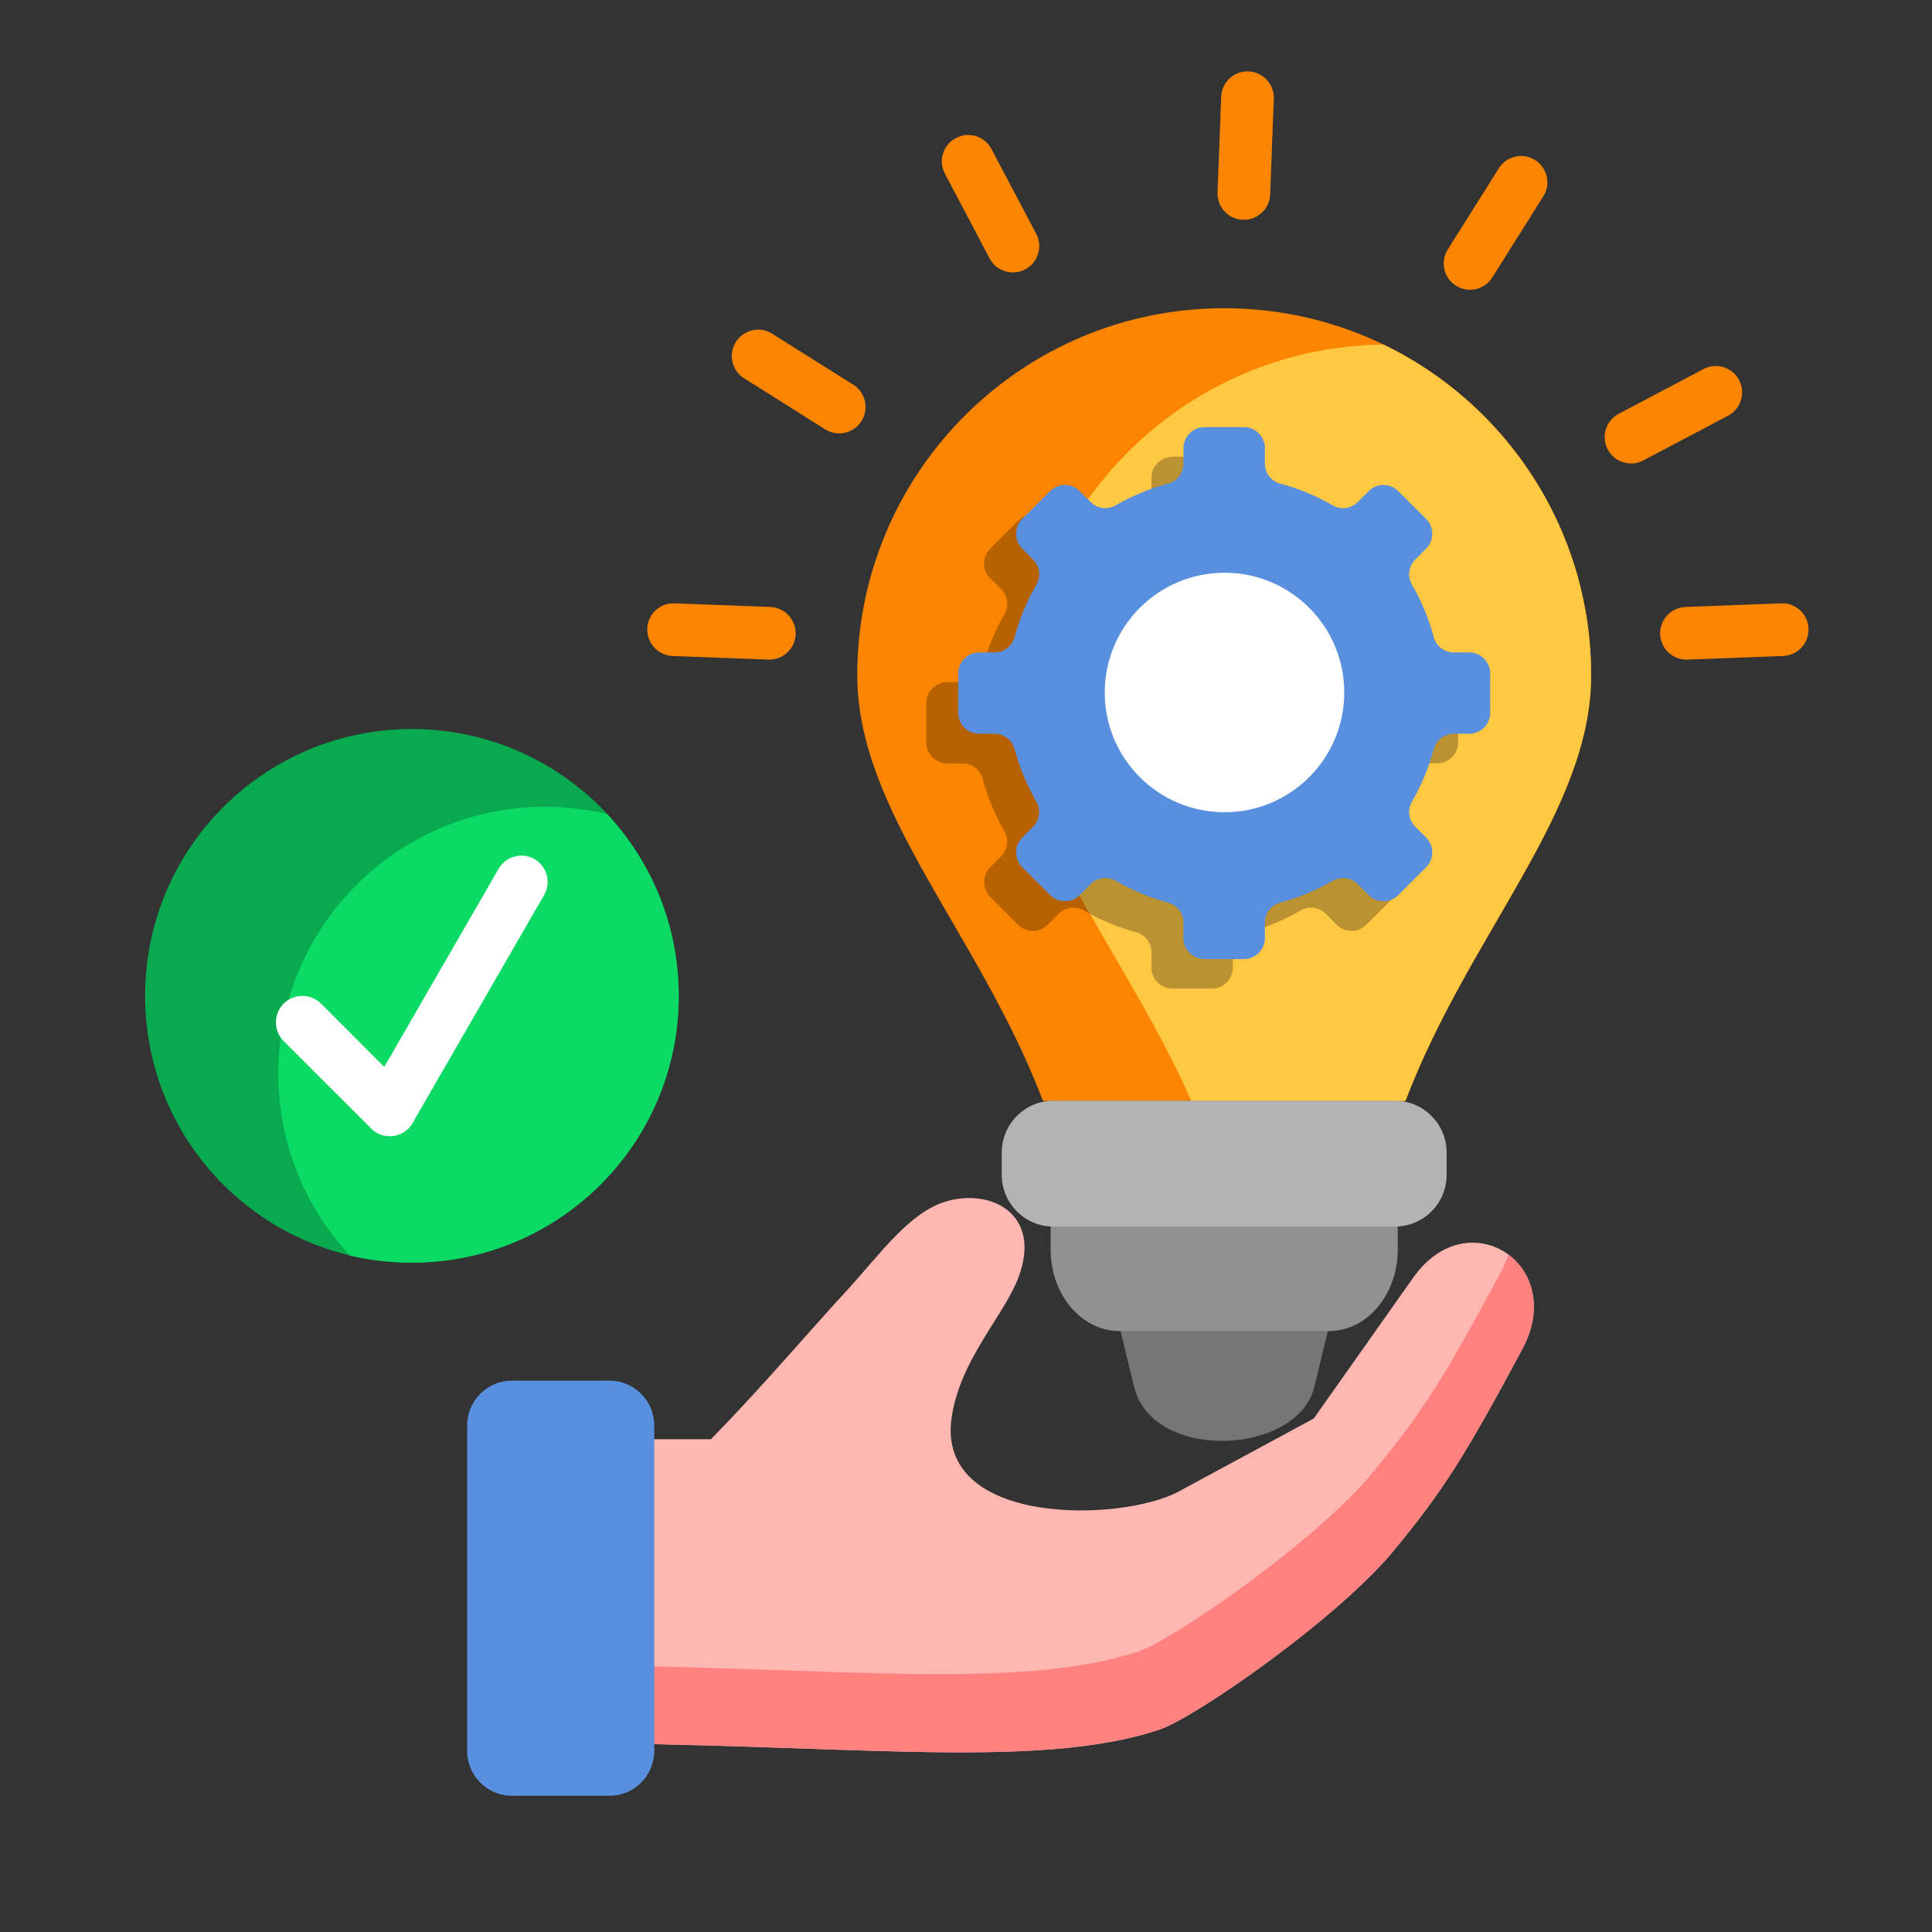 <svg id="fi_18290267" enable-background="new 0 0 512 512" viewBox="0 0 512 512" xmlns="http://www.w3.org/2000/svg"><rect x="0" y="0" width="512" height="512" fill="#333333" stroke="none"/><path clip-rule="evenodd" d="m324.41 81.68c53.72 0 97.26 43.54 97.26 97.26 0 36.26-32.29 68.31-49.21 112.82h-96.07c-16.92-44.5-49.21-76.56-49.21-112.82 0-53.72 43.54-97.26 97.23-97.26z" fill="#fb8500" fill-rule="evenodd"></path><path clip-rule="evenodd" d="m310.72 121.06h10.46c3.03 0 5.53 2.47 5.53 5.53v4.08c0 2.52 1.67 4.71 4.14 5.36 4.88 1.3 9.52 3.23 13.8 5.73 2.21 1.28 4.9.91 6.72-.88l2.86-2.89c2.18-2.15 5.7-2.15 7.85 0l7.4 7.4c2.15 2.15 2.15 5.7 0 7.85l-2.89 2.86c-1.79 1.81-2.15 4.51-.88 6.72 2.49 4.28 4.42 8.93 5.75 13.83.65 2.47 2.81 4.11 5.36 4.11h4.05c3.06 0 5.56 2.49 5.56 5.56v10.43c0 3.06-2.49 5.56-5.56 5.56h-4.05c-2.55 0-4.71 1.64-5.36 4.11-1.33 4.9-3.26 9.55-5.75 13.83-1.28 2.21-.91 4.9.88 6.72l2.89 2.86c2.15 2.15 2.15 5.7 0 7.85l-7.4 7.4c-2.15 2.15-5.67 2.15-7.85 0l-2.86-2.89c-1.81-1.79-4.51-2.15-6.72-.88-4.28 2.49-8.93 4.42-13.8 5.73-2.47.68-4.14 2.83-4.14 5.36v4.08c0 3.06-2.49 5.53-5.53 5.53h-10.46c-3.06 0-5.56-2.47-5.56-5.53v-4.08c0-2.52-1.64-4.68-4.11-5.36-4.9-1.3-9.55-3.23-13.83-5.73-2.21-1.28-4.9-.91-6.69.88l-2.89 2.89c-2.15 2.15-5.67 2.15-7.85 0l-7.37-7.4c-2.15-2.15-2.15-5.7 0-7.85l2.86-2.86c1.81-1.81 2.15-4.51.88-6.72-2.47-4.28-4.42-8.93-5.73-13.83-.65-2.47-2.81-4.11-5.36-4.11h-4.05c-3.06 0-5.56-2.49-5.56-5.56v-10.43c0-3.06 2.49-5.56 5.56-5.56h4.05c2.55 0 4.71-1.64 5.36-4.11 1.3-4.9 3.26-9.55 5.73-13.83 1.28-2.21.94-4.9-.88-6.72l-2.86-2.86c-2.18-2.15-2.18-5.7 0-7.85l7.37-7.4c2.18-2.15 5.7-2.15 7.85 0l2.89 2.89c1.79 1.79 4.48 2.15 6.69.88 4.28-2.49 8.93-4.42 13.83-5.73 2.47-.68 4.11-2.83 4.11-5.36v-4.08c0-3.07 2.5-5.53 5.56-5.53z" fill="#b76100" fill-rule="evenodd"></path><path clip-rule="evenodd" d="m366.67 91.32c32.54 15.73 54.99 49.04 54.99 87.62 0 36.26-32.29 68.31-49.21 112.82h-56.75c-17.52-39.6-45.27-69.62-45.27-103.21.01-53.35 43.01-96.69 96.24-97.23z" fill="#ffc843" fill-rule="evenodd"></path><path clip-rule="evenodd" d="m288.92 242.24c-10.29-18.23-18.48-35.43-18.48-53.69 0-16.84 4.28-32.68 11.82-46.49 1.59.68 3.4.6 4.96-.31 4.28-2.49 8.93-4.42 13.83-5.73 2.47-.68 4.11-2.83 4.11-5.36v-4.08c0-3.06 2.49-5.53 5.56-5.53h10.46c3.03 0 5.53 2.47 5.53 5.53v4.08c0 2.52 1.67 4.71 4.14 5.36 4.88 1.3 9.52 3.23 13.8 5.73 2.21 1.28 4.9.91 6.72-.88l2.86-2.89c2.18-2.15 5.7-2.15 7.85 0l7.4 7.4c2.15 2.15 2.15 5.7 0 7.85l-2.89 2.86c-1.79 1.81-2.15 4.51-.88 6.72 2.49 4.28 4.42 8.93 5.75 13.83.65 2.47 2.81 4.11 5.36 4.11h4.05c3.06 0 5.56 2.49 5.56 5.56v10.43c0 3.06-2.49 5.56-5.56 5.56h-4.05c-2.55 0-4.71 1.64-5.36 4.11-1.33 4.9-3.26 9.55-5.75 13.83-1.28 2.21-.91 4.9.88 6.72l2.89 2.86c2.15 2.15 2.15 5.7 0 7.85l-7.4 7.4c-2.15 2.15-5.67 2.15-7.85 0l-2.86-2.89c-1.81-1.79-4.51-2.15-6.72-.88-4.28 2.49-8.93 4.42-13.8 5.73-2.47.68-4.14 2.83-4.14 5.36v4.08c0 3.06-2.49 5.53-5.53 5.53h-10.46c-3.06 0-5.56-2.47-5.56-5.53v-4.08c0-2.52-1.64-4.68-4.11-5.36-4.25-1.14-8.33-2.75-12.13-4.79z" fill="#ba9231" fill-rule="evenodd"></path><path d="m250.4 46c-1.79-3.4-.48-7.63 2.92-9.41 3.43-1.81 7.65-.51 9.44 2.92l11.85 22.45c1.81 3.4.48 7.63-2.92 9.44-3.4 1.79-7.65.48-9.44-2.92zm221.67 113.89c3.85-.14 7.09 2.86 7.2 6.72.14 3.85-2.86 7.09-6.72 7.23l-25.37.96c-3.86.14-7.09-2.89-7.23-6.72-.14-3.85 2.89-7.09 6.75-7.23zm-293.81 13.95c-3.86-.14-6.86-3.37-6.72-7.23.11-3.86 3.34-6.86 7.2-6.72l25.37.96c3.86.14 6.86 3.37 6.75 7.23-.14 3.83-3.37 6.86-7.23 6.72zm18.93-73.59c-3.26-2.04-4.25-6.35-2.18-9.61 2.04-3.29 6.35-4.25 9.61-2.21l21.51 13.52c3.26 2.07 4.22 6.38 2.18 9.64-2.07 3.26-6.38 4.25-9.64 2.18zm254.24-2.44c3.43-1.81 7.65-.51 9.44 2.92 1.81 3.4.48 7.63-2.92 9.44l-22.45 11.85c-3.43 1.79-7.65.48-9.44-2.92-1.81-3.43-.48-7.65 2.92-9.44zm-54.23-53.2c2.04-3.26 6.35-4.25 9.61-2.21 3.26 2.07 4.25 6.38 2.18 9.64l-13.52 21.49c-2.04 3.26-6.35 4.25-9.61 2.18-3.26-2.04-4.25-6.35-2.18-9.61zm-73.58-18.97c.14-3.83 3.37-6.86 7.2-6.72 3.85.14 6.89 3.37 6.75 7.23l-.96 25.37c-.14 3.85-3.37 6.86-7.23 6.72-3.85-.11-6.86-3.34-6.72-7.2z" fill="#fb8500"></path><g clip-rule="evenodd" fill-rule="evenodd"><path d="m352.76 349.22-4.45 18.31c-4.42 18.2-42.92 19.96-47.76 0l-4.45-18.31c.17.03.31.03.45.03h55.76c.13 0 .28 0 .45-.03z" fill="#767676"></path><path d="m319.19 113.2h10.46c3.06 0 5.56 2.49 5.56 5.56v4.05c0 2.55 1.64 4.71 4.11 5.36 4.9 1.3 9.52 3.26 13.83 5.73 2.21 1.28 4.9.94 6.69-.88l2.86-2.86c2.18-2.18 5.7-2.18 7.85 0l7.4 7.37c2.15 2.18 2.15 5.7 0 7.85l-2.86 2.89c-1.81 1.79-2.15 4.48-.88 6.69 2.47 4.28 4.42 8.93 5.73 13.83.65 2.47 2.81 4.11 5.36 4.11h4.05c3.06 0 5.56 2.49 5.56 5.56v10.46c0 3.03-2.49 5.53-5.56 5.53h-4.05c-2.55 0-4.71 1.67-5.36 4.14-1.3 4.88-3.26 9.52-5.73 13.8-1.28 2.21-.94 4.9.88 6.72l2.86 2.86c2.15 2.18 2.15 5.7 0 7.85l-7.4 7.4c-2.15 2.15-5.67 2.15-7.85 0l-2.86-2.89c-1.79-1.79-4.48-2.15-6.69-.88-4.31 2.49-8.93 4.42-13.83 5.75-2.47.65-4.11 2.81-4.11 5.36v4.05c0 3.06-2.49 5.56-5.56 5.56h-10.46c-3.06 0-5.56-2.49-5.56-5.56v-4.05c0-2.55-1.64-4.71-4.11-5.36-4.9-1.33-9.52-3.26-13.83-5.75-2.21-1.28-4.9-.91-6.69.88l-2.86 2.89c-2.18 2.15-5.7 2.15-7.85 0l-7.4-7.4c-2.15-2.15-2.15-5.67 0-7.85l2.86-2.86c1.81-1.81 2.15-4.51.88-6.72-2.47-4.28-4.42-8.93-5.73-13.8-.65-2.47-2.81-4.14-5.36-4.14h-4.05c-3.06 0-5.56-2.49-5.56-5.53v-10.46c0-3.06 2.49-5.56 5.56-5.56h4.05c2.55 0 4.71-1.64 5.36-4.11 1.3-4.9 3.26-9.55 5.73-13.83 1.28-2.21.94-4.9-.88-6.69l-2.86-2.89c-2.15-2.15-2.15-5.67 0-7.85l7.4-7.37c2.15-2.18 5.67-2.18 7.82 0l2.89 2.86c1.79 1.81 4.48 2.15 6.69.88 4.31-2.47 8.93-4.42 13.83-5.73 2.47-.65 4.11-2.81 4.11-5.36v-4.05c.01-3.06 2.5-5.56 5.56-5.56z" fill="#588fdf"></path><path d="m324.52 151.78c17.52 0 31.72 14.2 31.72 31.72 0 17.55-14.2 31.75-31.72 31.75-17.55 0-31.75-14.2-31.75-31.75.01-17.51 14.21-31.72 31.75-31.72z" fill="#fff"></path><path d="m109.15 193.2c39.06 0 70.72 31.66 70.72 70.72s-31.66 70.7-70.72 70.7-70.7-31.63-70.7-70.7c0-39.06 31.64-70.72 70.7-70.72z" fill="#09a94f"></path><path d="m160.88 215.73c11.76 12.61 18.99 29.57 18.99 48.19 0 39.06-31.66 70.7-70.72 70.7-5.67 0-11.17-.65-16.44-1.9-11.76-12.64-18.96-29.57-18.96-48.19 0-39.06 31.66-70.72 70.72-70.72 5.64 0 11.14.68 16.41 1.92z" fill="#0bda64"></path></g><path d="m75.16 275.89c-2.72-2.75-2.72-7.17 0-9.92 2.75-2.72 7.17-2.72 9.92 0l16.75 16.78 30.3-52.5c1.93-3.34 6.18-4.48 9.52-2.58 3.32 1.93 4.48 6.18 2.55 9.52l-34.53 59.84c-.34.74-.82 1.42-1.42 2.04-2.75 2.72-7.17 2.72-9.89 0z" fill="#fff"></path><path clip-rule="evenodd" d="m188.4 381.42c13.75-14.06 25.6-28.12 35.97-39.37 9.1-9.92 16.61-20.86 26.59-23.73 11.82-3.34 25.06 3.46 19.05 19.93-3.71 10.18-15.62 22-17.83 37.5-4.11 28.86 45.1 27.67 60.21 19.5l35.77-19.33 26.33-37.3c14.6-20.69 40.93-3.49 28.97 18.85-15.14 28.23-20.83 37.36-34.1 53.46-15 18.14-52.78 44.39-62.22 47.48-33 10.91-84.19 3.57-158.2 3.57v-80.56z" fill="#ffb7b2" fill-rule="evenodd"></path><path clip-rule="evenodd" d="m399.78 332.49c6.35 4.73 9.41 14.26 3.69 24.97-15.14 28.23-20.83 37.36-34.1 53.46-15 18.14-52.78 44.39-62.22 47.48-33 10.91-84.19 3.57-158.2 3.57v-20.72c71.04.37 120.5 7.03 152.67-3.57 9.44-3.12 47.23-29.34 62.22-47.51 13.27-16.07 18.96-25.2 34.1-53.46.77-1.41 1.39-2.83 1.84-4.22z" fill="#ff8281" fill-rule="evenodd"></path><path clip-rule="evenodd" d="m161.53 365.89h-25.91c-6.49 0-11.82 5.33-11.82 11.82v86.34c0 6.52 5.33 11.85 11.82 11.85h25.91c6.52 0 11.85-5.33 11.85-11.85v-86.34c0-6.5-5.33-11.82-11.85-11.82z" fill="#588fdf" fill-rule="evenodd"></path><path clip-rule="evenodd" d="m296.55 352.73h55.76c9.95 0 18.11-9.69 18.11-21.54v-8.82c-.26 0-.48.03-.74.03h-90.51c-.26 0-.48-.03-.74-.03v8.82c0 11.85 8.17 21.54 18.12 21.54z" fill="#919191" fill-rule="evenodd"></path><path clip-rule="evenodd" d="m279.17 291.7h90.51c7.54 0 13.69 6.18 13.69 13.69v6.01c0 7.51-6.15 13.66-13.69 13.66h-90.51c-7.54 0-13.69-6.15-13.69-13.66v-6.01c0-7.51 6.15-13.69 13.69-13.69z" fill="#b3b3b3" fill-rule="evenodd"></path></svg>